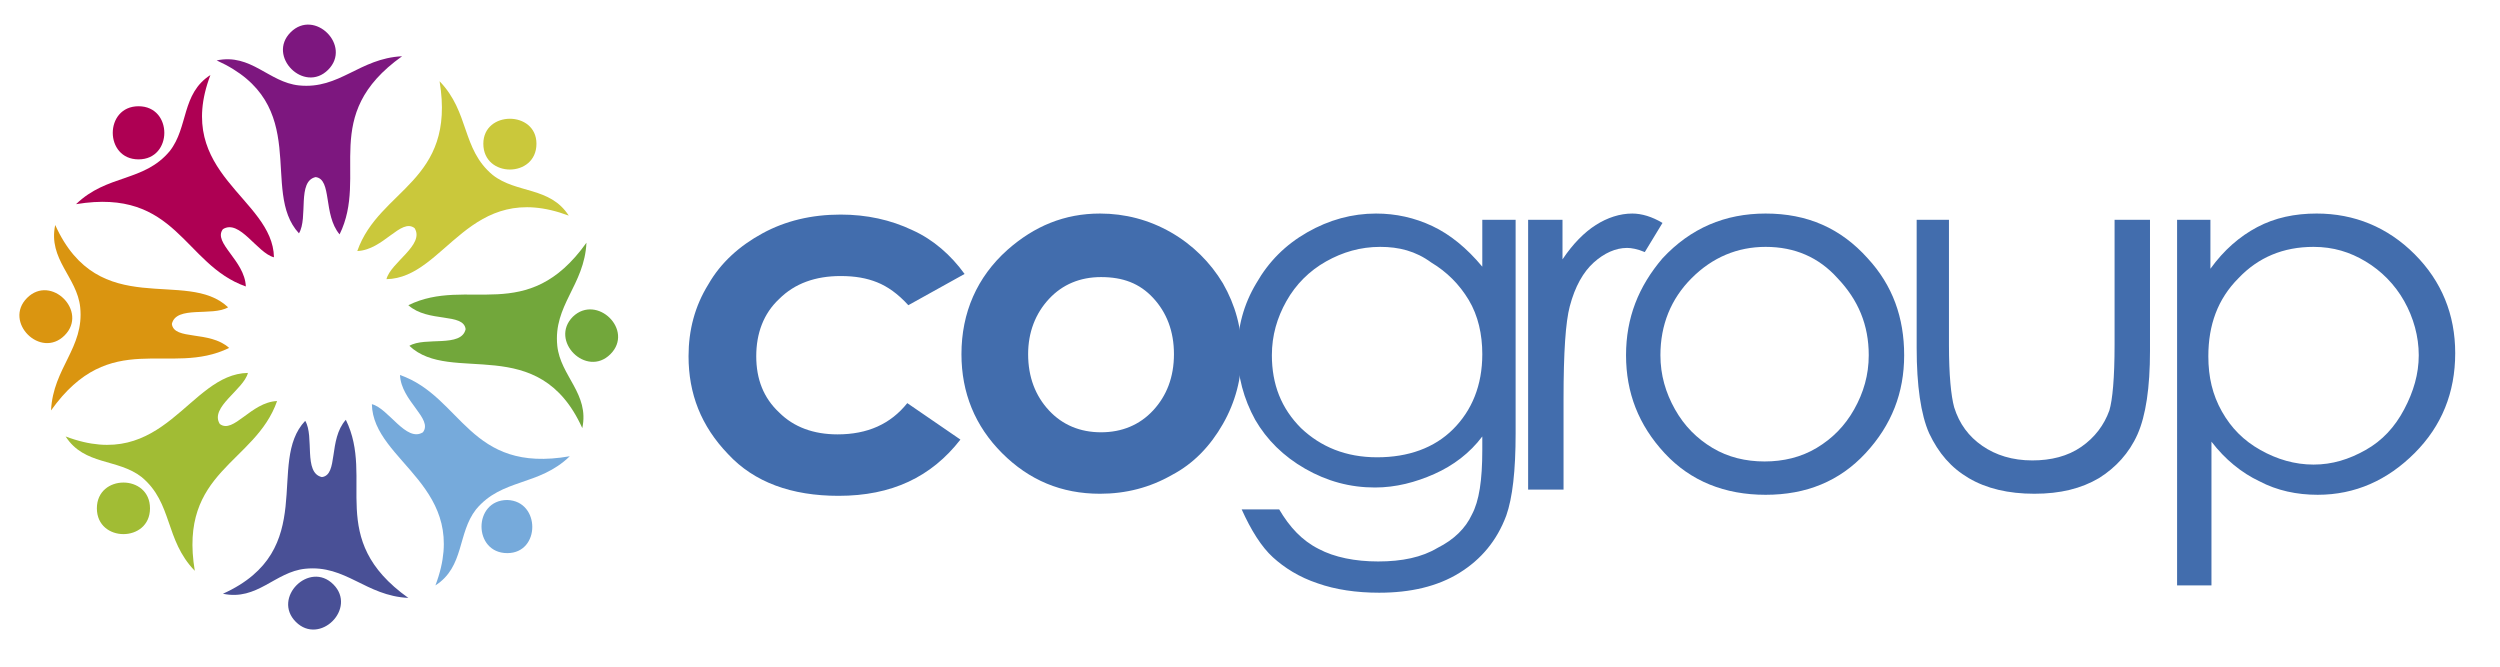 <?xml version="1.0" encoding="utf-8"?>
<!-- Generator: Adobe Illustrator 19.0.0, SVG Export Plug-In . SVG Version: 6.00 Build 0)  -->
<svg version="1.1" id="Capa_1" xmlns="http://www.w3.org/2000/svg" xmlns:xlink="http://www.w3.org/1999/xlink" x="0px" y="0px"
	 width="240px" height="64px" viewBox="0 0 240 64" style="enable-background:new 0 0 240 64;" xml:space="preserve">
<style type="text/css">
	.st0{fill-rule:evenodd;clip-rule:evenodd;fill:#7D177F;}
	.st1{fill-rule:evenodd;clip-rule:evenodd;fill:#495096;}
	.st2{fill-rule:evenodd;clip-rule:evenodd;fill:#72A73B;}
	.st3{fill-rule:evenodd;clip-rule:evenodd;fill:#DA9510;}
	.st4{fill-rule:evenodd;clip-rule:evenodd;fill:#76AADB;}
	.st5{fill-rule:evenodd;clip-rule:evenodd;fill:#A1BC34;}
	.st6{fill-rule:evenodd;clip-rule:evenodd;fill:#AE0053;}
	.st7{fill-rule:evenodd;clip-rule:evenodd;fill:#CAC83B;}
	.st8{fill:#426DAD;}
</style>
<g id="XMLID_58_">
	<path id="XMLID_18_" class="st0" d="M20.8,5.8c3.3-0.7,5,2.1,7.9,2.4c3.9,0.4,5.8-2.6,9.9-2.8c-8,5.7-3.2,11.4-6,17.1
		c-1.6-1.9-0.7-5.3-2.3-5.5c-1.8,0.4-0.7,3.9-1.6,5.4C24.9,18.3,30.1,10,20.8,5.8"/>
	<path id="XMLID_17_" class="st0" d="M27.9,3.1c-2.3,2.3,1.3,5.9,3.6,3.6C33.8,4.4,30.2,0.8,27.9,3.1"/>
	<path id="XMLID_16_" class="st1" d="M21.4,57c3.3,0.7,5-2.1,7.9-2.4c3.9-0.4,5.8,2.6,9.9,2.8c-8-5.7-3.2-11.4-6-17.1
		c-1.7,1.9-0.7,5.3-2.3,5.5c-1.8-0.4-0.7-3.9-1.6-5.4C25.5,44.4,30.7,52.8,21.4,57"/>
	<path id="XMLID_15_" class="st1" d="M28.4,59.7c-2.3-2.3,1.3-5.9,3.6-3.6C34.3,58.4,30.7,62,28.4,59.7"/>
	<path id="XMLID_14_" class="st2" d="M55.9,41.1c0.7-3.3-2.1-5-2.4-7.9c-0.4-3.9,2.6-5.8,2.8-9.9c-5.7,8-11.4,3.2-17.1,6
		c1.9,1.7,5.3,0.7,5.5,2.3c-0.4,1.8-3.9,0.7-5.4,1.6C43.3,37,51.7,31.8,55.9,41.1"/>
	<path id="XMLID_13_" class="st2" d="M58.6,34c-2.3,2.3-5.9-1.3-3.6-3.6C57.3,28.2,60.9,31.7,58.6,34"/>
	<path id="XMLID_12_" class="st3" d="M5.3,21.6c-0.7,3.3,2.1,5,2.4,7.9c0.4,3.9-2.6,5.8-2.8,9.9c5.7-8,11.4-3.2,17.1-6
		c-1.9-1.7-5.3-0.7-5.5-2.3c0.4-1.8,3.9-0.7,5.4-1.6C17.9,25.7,9.5,30.9,5.3,21.6"/>
	<path id="XMLID_11_" class="st3" d="M2.6,28.6c2.3-2.3,5.9,1.3,3.6,3.6C3.9,34.5,0.3,30.9,2.6,28.6"/>
	<path id="XMLID_10_" class="st4" d="M41.8,56.2c2.8-1.8,2.1-5,3.9-7.3c2.5-3,6-2.2,9-5.1C45,45.5,44.4,38.1,38.4,36
		c0.1,2.5,3.2,4.2,2.2,5.5c-1.6,1-3.3-2.3-4.9-2.7C35.8,44.4,45.4,46.7,41.8,56.2"/>
	<path id="XMLID_9_" class="st4" d="M48.7,53.1c-3.3,0-3.3-5.1,0-5.1C51.9,48.1,51.9,53.1,48.7,53.1"/>
	<path id="XMLID_8_" class="st5" d="M6.3,41.9c1.8,2.8,5,2.1,7.3,3.9c3,2.5,2.2,6,5.1,9c-1.6-9.6,5.8-10.3,7.9-16.3
		c-2.5,0.1-4.2,3.2-5.5,2.2c-1-1.6,2.3-3.3,2.7-4.9C18.1,35.9,15.8,45.5,6.3,41.9"/>
	<path id="XMLID_7_" class="st5" d="M9.3,48.8c0-3.3,5.1-3.3,5.1,0C14.4,52.1,9.3,52.1,9.3,48.8"/>
	<path id="XMLID_6_" class="st6" d="M20.2,7.2c-2.8,1.8-2.1,5-3.9,7.3c-2.5,3-6,2.2-9,5.1c9.7-1.6,10.3,5.8,16.3,7.9
		c-0.1-2.5-3.2-4.2-2.2-5.5c1.6-1,3.3,2.3,4.9,2.7C26.2,19,16.6,16.7,20.2,7.2"/>
	<path id="XMLID_5_" class="st6" d="M13.3,10.2c3.3,0,3.3,5.1,0,5.1C10,15.3,10,10.2,13.3,10.2"/>
	<path id="XMLID_4_" class="st7" d="M54.6,20.7c-1.8-2.8-5-2.1-7.3-3.9c-3-2.5-2.2-6-5.1-9c1.6,9.7-5.8,10.3-7.9,16.3
		c2.5-0.1,4.2-3.2,5.5-2.2c1,1.6-2.3,3.3-2.7,4.9C42.8,26.7,45,17.1,54.6,20.7"/>
	<path id="XMLID_3_" class="st7" d="M51.5,13.8c0,3.3-5.1,3.3-5.1,0C46.4,10.6,51.5,10.6,51.5,13.8"/>
	<g id="XMLID_2_">
		<path id="XMLID_73_" class="st8" d="M92.6,26.3l-5.4,3c-1-1.1-2-1.8-3-2.2c-1-0.4-2.1-0.6-3.5-0.6c-2.4,0-4.4,0.7-5.9,2.2
			c-1.5,1.4-2.2,3.3-2.2,5.5c0,2.2,0.7,4,2.2,5.4c1.4,1.4,3.3,2.1,5.6,2.1c2.9,0,5.1-1,6.7-3l5.1,3.5c-2.8,3.6-6.6,5.4-11.7,5.4
			c-4.5,0-8.1-1.3-10.6-4c-2.6-2.7-3.8-5.8-3.8-9.4c0-2.5,0.6-4.8,1.9-6.9c1.2-2.1,3-3.7,5.2-4.9c2.2-1.2,4.7-1.8,7.5-1.8
			c2.5,0,4.8,0.5,6.9,1.5C89.6,23,91.3,24.5,92.6,26.3z"/>
		<path id="XMLID_75_" class="st8" d="M105.6,20.5c2.4,0,4.7,0.6,6.8,1.8c2.1,1.2,3.8,2.9,5,4.9c1.2,2.1,1.8,4.3,1.8,6.7
			c0,2.4-0.6,4.7-1.8,6.8s-2.8,3.8-4.9,4.9c-2.1,1.2-4.4,1.8-6.9,1.8c-3.7,0-6.8-1.3-9.4-3.9c-2.6-2.6-3.9-5.8-3.9-9.5
			c0-4,1.5-7.4,4.4-10C99.3,21.7,102.2,20.5,105.6,20.5z M105.7,26.6c-2,0-3.7,0.7-5,2.1c-1.3,1.4-2,3.2-2,5.3c0,2.2,0.7,4,2,5.4
			c1.3,1.4,3,2.1,5,2.1s3.7-0.7,5-2.1c1.3-1.4,2-3.2,2-5.4c0-2.2-0.7-4-2-5.4C109.4,27.2,107.8,26.6,105.7,26.6z"/>
	</g>
	<g id="XMLID_1_">
		<path id="XMLID_60_" class="st8" d="M142.2,21.1h3.3v20.5c0,3.6-0.3,6.2-0.9,7.9c-0.9,2.4-2.4,4.2-4.5,5.5
			c-2.1,1.3-4.7,1.9-7.7,1.9c-2.2,0-4.2-0.3-5.9-0.9c-1.8-0.6-3.2-1.5-4.3-2.5c-1.1-1-2.1-2.6-3-4.6h3.6c1,1.7,2.2,3,3.8,3.8
			c1.5,0.8,3.5,1.2,5.7,1.2c2.3,0,4.2-0.4,5.7-1.3c1.6-0.8,2.7-1.9,3.3-3.2c0.7-1.3,1-3.3,1-6.2v-1.3c-1.2,1.6-2.8,2.8-4.6,3.6
			c-1.8,0.8-3.7,1.3-5.7,1.3c-2.4,0-4.6-0.6-6.7-1.8s-3.7-2.8-4.8-4.7c-1.1-2-1.7-4.2-1.7-6.5c0-2.4,0.6-4.6,1.8-6.6
			c1.2-2.1,2.8-3.7,4.9-4.9s4.3-1.8,6.6-1.8c1.9,0,3.7,0.4,5.4,1.2c1.7,0.8,3.3,2.1,4.8,3.9V21.1z M132.5,23.7
			c-1.9,0-3.6,0.5-5.2,1.4s-2.9,2.2-3.8,3.8c-0.9,1.6-1.4,3.3-1.4,5.2c0,2.8,0.9,5.1,2.8,7c1.9,1.8,4.3,2.8,7.3,2.8
			c3,0,5.5-0.9,7.3-2.7c1.8-1.8,2.8-4.2,2.8-7.2c0-1.9-0.4-3.7-1.3-5.2s-2.1-2.7-3.6-3.6C135.9,24.1,134.3,23.7,132.5,23.7z"/>
		<path id="XMLID_63_" class="st8" d="M146.6,21.1h3.4v3.8c1-1.5,2.1-2.6,3.2-3.3c1.1-0.7,2.3-1.1,3.5-1.1c0.9,0,1.9,0.3,2.9,0.9
			l-1.7,2.8c-0.7-0.3-1.3-0.4-1.7-0.4c-1.1,0-2.2,0.5-3.2,1.4c-1,0.9-1.8,2.3-2.3,4.2c-0.4,1.5-0.6,4.4-0.6,8.9v8.7h-3.4V21.1z"/>
		<path id="XMLID_65_" class="st8" d="M169.5,20.5c4,0,7.2,1.4,9.8,4.3c2.4,2.6,3.5,5.7,3.5,9.3c0,3.6-1.2,6.7-3.7,9.4s-5.7,4-9.6,4
			c-3.9,0-7.2-1.3-9.7-4s-3.7-5.8-3.7-9.4c0-3.6,1.2-6.6,3.5-9.3C162.3,21.9,165.6,20.5,169.5,20.5z M169.5,23.7c-2.7,0-5.1,1-7.1,3
			c-2,2-3,4.5-3,7.4c0,1.9,0.5,3.6,1.4,5.2s2.1,2.8,3.6,3.7c1.5,0.9,3.2,1.3,5,1.3s3.5-0.4,5-1.3c1.5-0.9,2.7-2.1,3.6-3.7
			c0.9-1.6,1.4-3.3,1.4-5.2c0-2.9-1-5.3-3-7.4C174.6,24.7,172.3,23.7,169.5,23.7z"/>
		<path id="XMLID_68_" class="st8" d="M183.8,21.1h3.3v12c0,2.9,0.2,4.9,0.5,6c0.5,1.6,1.4,2.8,2.7,3.7s2.9,1.4,4.8,1.4
			c1.8,0,3.4-0.4,4.7-1.3c1.3-0.9,2.2-2.1,2.7-3.5c0.3-1,0.5-3.1,0.5-6.3v-12h3.4v12.6c0,3.5-0.4,6.2-1.2,8
			c-0.8,1.8-2.1,3.2-3.7,4.2c-1.7,1-3.7,1.5-6.2,1.5s-4.6-0.5-6.3-1.5c-1.7-1-2.9-2.4-3.8-4.3c-0.8-1.8-1.2-4.6-1.2-8.2V21.1z"/>
		<path id="XMLID_70_" class="st8" d="M208.9,21.1h3.3v4.7c1.3-1.8,2.8-3.1,4.5-4s3.6-1.3,5.7-1.3c3.6,0,6.8,1.3,9.4,3.9
			c2.6,2.6,3.9,5.8,3.9,9.5c0,3.8-1.3,7-3.9,9.6c-2.6,2.6-5.7,4-9.3,4c-2,0-3.9-0.4-5.6-1.3c-1.7-0.8-3.3-2.1-4.6-3.8v13.8h-3.3
			V21.1z M222.1,23.7c-2.9,0-5.3,1-7.2,3c-2,2-2.9,4.5-2.9,7.5c0,2,0.4,3.7,1.3,5.3c0.9,1.6,2.1,2.8,3.7,3.7
			c1.6,0.9,3.3,1.4,5.1,1.4c1.8,0,3.4-0.5,5-1.4c1.6-0.9,2.8-2.2,3.7-3.9c0.9-1.7,1.4-3.4,1.4-5.2c0-1.8-0.5-3.6-1.4-5.2
			c-0.9-1.6-2.2-2.9-3.7-3.8S224,23.7,222.1,23.7z"/>
	</g>
</g>
<g id="XMLID_59_">
</g>
<g id="XMLID_78_">
</g>
<g id="XMLID_79_">
</g>
<g id="XMLID_80_">
</g>
<g id="XMLID_81_">
</g>
<g id="XMLID_82_">
</g>
<g id="XMLID_83_">
</g>
<g id="XMLID_84_">
</g>
<g id="XMLID_85_">
</g>
<g id="XMLID_86_">
</g>
<g id="XMLID_87_">
</g>
<g id="XMLID_88_">
</g>
<g id="XMLID_89_">
</g>
<g id="XMLID_90_">
</g>
<g id="XMLID_91_">
</g>
</svg>
